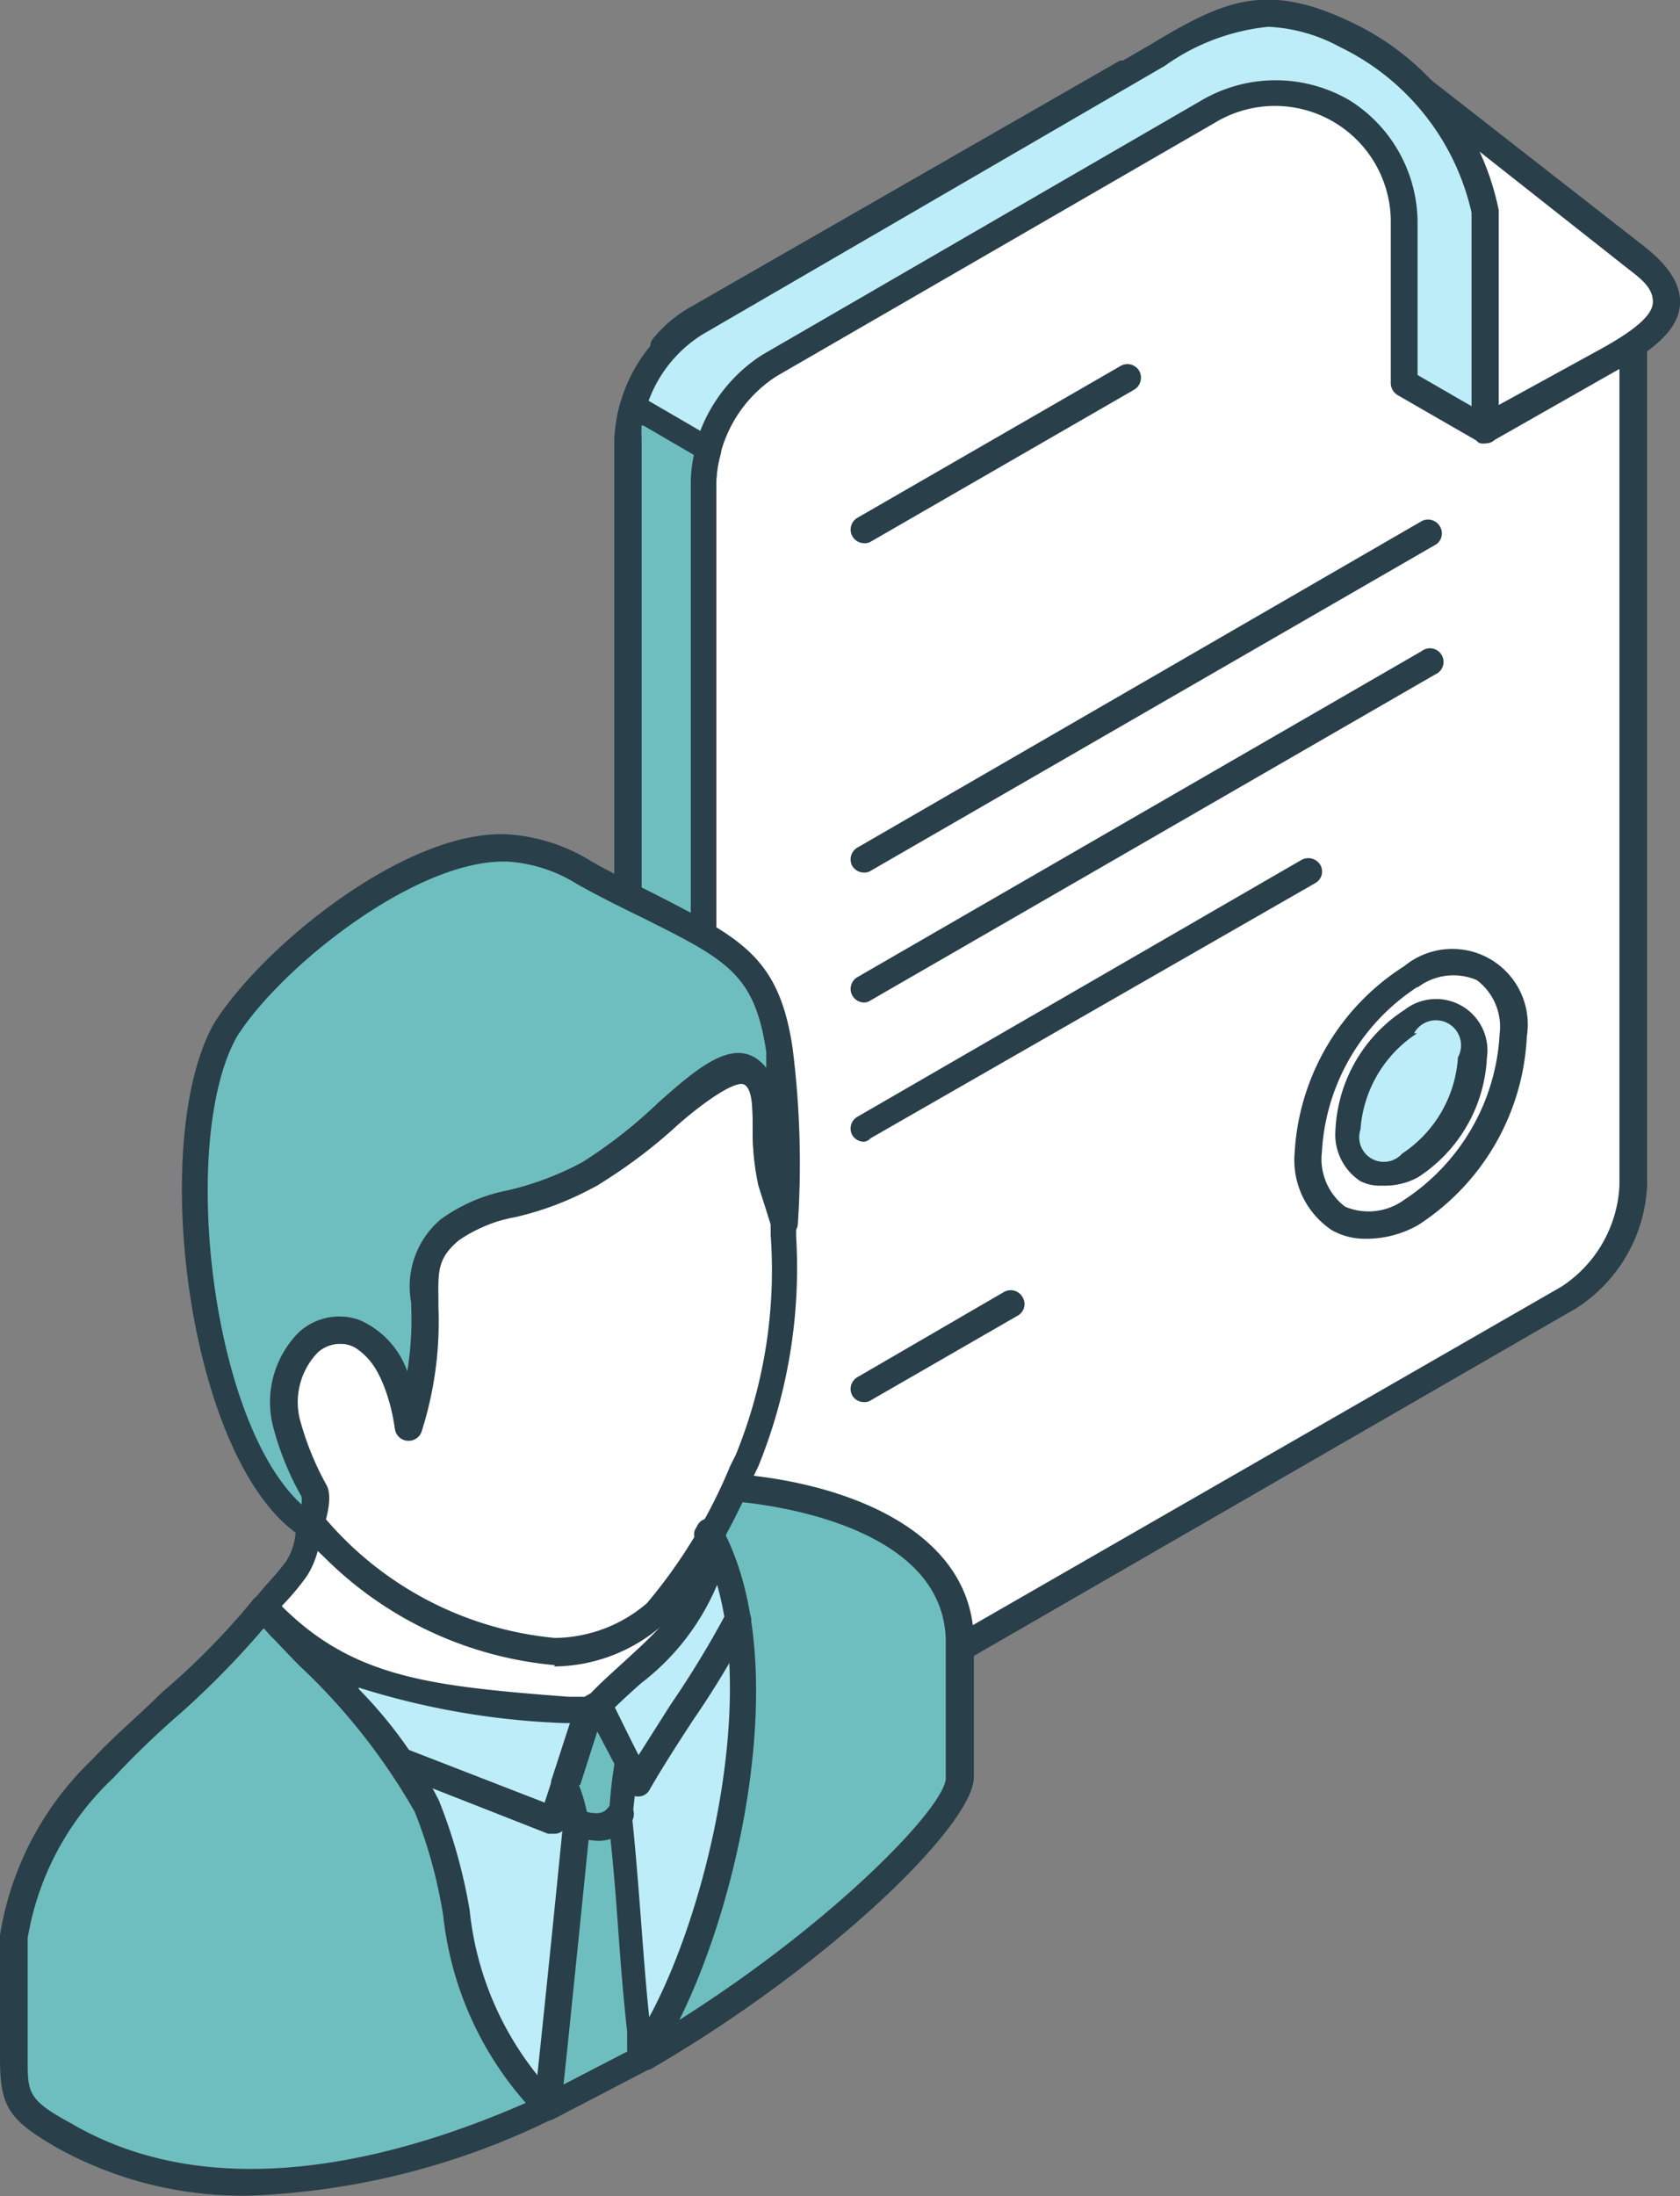 <svg xmlns="http://www.w3.org/2000/svg" viewBox="0 0 38.28 50.01"><rect x="0" y="0" width="38.28" height="50.01" fill="#808080" stroke="none"/><defs><style>.cls-1{fill:#fff;}.cls-1,.cls-2,.cls-3,.cls-4{fill-rule:evenodd;}.cls-2{fill:#293f49;}.cls-3{fill:#bdedf8;}.cls-4{fill:#6ebebf;}</style></defs><title>img_media_howto2-2</title><g id="レイヤー_2" data-name="レイヤー 2"><g id="_Layer_" data-name="&lt;Layer&gt;"><path class="cls-1" d="M15.13,39.41a6.53,6.53,0,0,0,1.31,1.26L35.76,29.54A3.27,3.27,0,0,0,37.21,27V6L31.87,1.83l-.41-.08-5.81-.09L15.88,7.27a2.59,2.59,0,0,0-.75.62Z"/><path class="cls-2" d="M15.44,39.3a6.91,6.91,0,0,0,1,1l19.14-11A2.92,2.92,0,0,0,36.9,27V6.1l-5.17-4-.34-.06L25.73,2,16,7.53a2.65,2.65,0,0,0-.59.48V39.3Zm1,1.68a.41.41,0,0,1-.18,0,7.26,7.26,0,0,1-1.37-1.32.31.31,0,0,1-.07-.2V7.89a.26.26,0,0,1,.07-.19,3,3,0,0,1,.83-.7L25.5,1.39a.27.27,0,0,1,.16,0l5.8.09.47.09a.31.31,0,0,1,.13.06l5.35,4.12a.33.33,0,0,1,.12.24V27a3.51,3.51,0,0,1-1.61,2.79L16.59,40.94A.26.26,0,0,1,16.44,41Z"/><path class="cls-1" d="M33.84,9.78l2.7-1.55c1.32-.73,2.06-1.37.72-2.41L31.58,1.39l2.27,3.45Z"/><path class="cls-2" d="M32.86,2.78,34.1,4.67a.26.26,0,0,1,0,.17V9.25L36.38,8c.59-.32,1.25-.73,1.28-1.09s-.31-.59-.59-.81L32.86,2.78Zm1,7.31a.28.28,0,0,1-.15,0,.31.31,0,0,1-.15-.27V4.94L31.32,1.56a.3.3,0,0,1,.05-.4.3.3,0,0,1,.39,0l5.69,4.44c.59.46.86.9.83,1.34-.05.62-.68,1.08-1.59,1.58L34,10.05A.29.29,0,0,1,33.84,10.09Z"/><path class="cls-3" d="M16.44,40.67l-1.72-1a1.1,1.1,0,0,1-.44-1V10a3.3,3.3,0,0,1,1.5-2.6l10.6-6.12C28,.35,28.82-.09,30.67.79a5.8,5.8,0,0,1,3.18,4.05V9.78L32,8.72V5a2.94,2.94,0,0,0-4.47-2.48l-10,5.78a3.29,3.29,0,0,0-1.5,2.6V39.7A1.07,1.07,0,0,0,16.44,40.67Z"/><path class="cls-2" d="M28.9.61a4.9,4.9,0,0,0-2.36.89L16,7.62A3,3,0,0,0,14.6,10V38.71c0,.41.05.5.33.73l.79.46c0-.06,0-.11,0-.17V10.94a3.59,3.59,0,0,1,1.65-2.86l10-5.79a3.34,3.34,0,0,1,3.39,0,3.3,3.3,0,0,1,1.54,2.74V8.54l1.23.71V4.84a5.54,5.54,0,0,0-3-3.77A3.76,3.76,0,0,0,28.9.61ZM16.44,41a.32.32,0,0,1-.16,0l-1.71-1A1.39,1.39,0,0,1,14,38.74V10a3.59,3.59,0,0,1,1.65-2.86L26.24,1C27.9,0,28.86-.42,30.8.51a6.06,6.06,0,0,1,3.35,4.28v5a.33.33,0,0,1-.15.27.34.34,0,0,1-.31,0L31.85,9a.32.32,0,0,1-.16-.27V5a2.64,2.64,0,0,0-4-2.21l-10,5.78A3,3,0,0,0,16.32,11V39.7c0,.41.05.51.33.73a.32.32,0,0,1,.05.42A.29.29,0,0,1,16.44,41Z"/><path class="cls-4" d="M16.44,40.67l-1.72-1a1.1,1.1,0,0,1-.44-1V10a2.66,2.66,0,0,1,.12-.74l1.71,1a3,3,0,0,0-.11.73V39.7A1.07,1.07,0,0,0,16.44,40.67Z"/><path class="cls-2" d="M14.62,9.69a2.28,2.28,0,0,0,0,.27V38.71c0,.41.05.5.33.73l.79.46c0-.06,0-.11,0-.17V10.94a3.41,3.41,0,0,1,.07-.58l-1.15-.67ZM16.44,41a.32.32,0,0,1-.16,0l-1.71-1A1.39,1.39,0,0,1,14,38.74V10a3.7,3.7,0,0,1,.13-.81A.3.3,0,0,1,14.56,9l1.72,1a.3.3,0,0,1,.14.35,2.64,2.64,0,0,0-.1.66V39.7c0,.41.05.5.33.73a.32.32,0,0,1,.05.42A.29.29,0,0,1,16.44,41Z"/><path class="cls-3" d="M32.14,23.26a3.11,3.11,0,0,0-1.42,2.46c0,.9.63,1.27,1.42.82a3.16,3.16,0,0,0,1.41-2.46C33.55,23.17,32.92,22.81,32.14,23.26Z"/><path class="cls-2" d="M32.29,23.53A2.85,2.85,0,0,0,31,25.72a.56.56,0,0,0,.95.55,2.84,2.84,0,0,0,1.27-2.19.57.57,0,0,0-1-.55ZM31.5,27A1,1,0,0,1,31,26.9a1.27,1.27,0,0,1-.57-1.18A3.44,3.44,0,0,1,32,23h0a1.17,1.17,0,0,1,1.88,1.09,3.44,3.44,0,0,1-1.57,2.72A1.57,1.57,0,0,1,31.5,27Z"/><path class="cls-2" d="M19.69,26a.31.31,0,0,1-.27-.15.31.31,0,0,1,.12-.42l10.12-5.85a.32.32,0,0,1,.42.11.3.3,0,0,1-.11.42L19.84,25.92A.26.26,0,0,1,19.69,26Z"/><path class="cls-2" d="M19.69,22.83a.31.31,0,0,1-.15-.58l12.85-7.42a.31.31,0,1,1,.31.53L19.84,22.78A.27.27,0,0,1,19.69,22.83Z"/><path class="cls-2" d="M19.69,19.87a.31.31,0,0,1-.27-.15.31.31,0,0,1,.12-.42l12.85-7.43a.31.31,0,0,1,.42.12.3.3,0,0,1-.11.42L19.84,19.83A.26.26,0,0,1,19.69,19.87Z"/><path class="cls-2" d="M19.69,31.93a.31.31,0,0,1-.27-.15.31.31,0,0,1,.12-.42l3.34-1.94a.31.31,0,0,1,.42.12.3.3,0,0,1-.11.42l-3.35,1.93A.26.26,0,0,1,19.69,31.93Z"/><path class="cls-2" d="M19.69,12.37a.31.31,0,0,1-.15-.58l6-3.46a.31.31,0,0,1,.42.12.32.32,0,0,1-.11.42l-6,3.46A.26.26,0,0,1,19.69,12.37Z"/><path class="cls-2" d="M32.29,22.48a4.8,4.8,0,0,0-2.17,3.76,1.36,1.36,0,0,0,.53,1.24A1.38,1.38,0,0,0,32,27.32a4.82,4.82,0,0,0,2.17-3.77,1.33,1.33,0,0,0-.52-1.23,1.35,1.35,0,0,0-1.34.16ZM31.1,28.21a1.51,1.51,0,0,1-.76-.2,1.92,1.92,0,0,1-.84-1.77A5.39,5.39,0,0,1,32,22h0a1.72,1.72,0,0,1,2.79,1.6,5.41,5.41,0,0,1-2.48,4.3A2.39,2.39,0,0,1,31.1,28.21Z"/><path class="cls-4" d="M9.73,41.14h0c1,2.26.51,4.72,2.75,6.84-3.69,1.71-7.8,2.52-11,.65-1-.58-1.11-.82-1.11-1.75s0-1.86,0-2.78a6.71,6.71,0,0,1,2-3.84C3.51,39,5,38,6,36.62H6c1.17,1.32,3.06,3,3.72,4.52ZM6.12,36.73l-.1-.1.1.1Zm15.73,3.74V37.4c0-2.45-3-3.34-5.11-3.52L16.2,35c1.64,2.94.23,9.25-1.58,11.91,4.1-2.37,7.23-5.49,7.23-6.39Z"/><path class="cls-2" d="M21.85,40.47h0ZM16.54,35c1.42,2.79.43,8-1.06,11,3.56-2.25,6.07-4.87,6.07-5.51V37.4c0-2.48-3.5-3.07-4.63-3.19-.12.24-.25.5-.38.74ZM14.62,47.17a.32.32,0,0,1-.22-.1.3.3,0,0,1,0-.38c1.74-2.56,3.12-8.77,1.56-11.59a.32.32,0,0,1,0-.3c.18-.34.36-.7.54-1.06a.31.31,0,0,1,.3-.17c2.61.22,5.39,1.35,5.39,3.83v3.07h0c0,1.08-3.29,4.29-7.38,6.66a.42.42,0,0,1-.16,0ZM6,37.09A19.93,19.93,0,0,1,4.13,39a19.79,19.79,0,0,0-1.55,1.49A6.46,6.46,0,0,0,.63,44.14c0,.62,0,1.27,0,1.93v.81c0,.78,0,.94,1,1.48C4.88,50.26,9,49.2,12,47.88a7.93,7.93,0,0,1-1.85-4.25,11.07,11.07,0,0,0-.65-2.37h0a14.23,14.23,0,0,0-2.64-3.34c-.27-.28-.54-.56-.78-.83ZM5.69,50A8.71,8.71,0,0,1,1.28,48.9C.22,48.28,0,48,0,46.88v-.81c0-.66,0-1.33,0-2a7.06,7.06,0,0,1,2.1-4c.5-.54,1.06-1,1.59-1.53a16.27,16.27,0,0,0,2.06-2.09A.35.35,0,0,1,6,36.31a.29.29,0,0,1,.24.1h0l.1.11,0,0c.26.3.56.61.86.93A14.07,14.07,0,0,1,10,41a12.22,12.22,0,0,1,.7,2.49,7.08,7.08,0,0,0,2,4.25.31.31,0,0,1-.08.5A17,17,0,0,1,5.69,50Z"/><path class="cls-1" d="M6,36.62c.16-.2.63-.68.75-.89a2,2,0,0,0,.29-1.09c2.14,2.47,7.16,3.92,9.09.42h0c.54,1.3-1,3.8-3,4.55a5.26,5.26,0,0,1-4.83-.82L6.39,37Z"/><path class="cls-2" d="M6.42,36.61l.2.23,1.89,1.72a5,5,0,0,0,4.52.76,5.09,5.09,0,0,0,2.66-2.61,3.3,3.3,0,0,0,.23-.79A4.21,4.21,0,0,1,13,37.42a7.81,7.81,0,0,1-5.76-2.1,2.08,2.08,0,0,1-.24.56,5.46,5.46,0,0,1-.52.63l-.09.1Zm5.14,3.56A5.33,5.33,0,0,1,8.1,39L6.18,37.27l-.4-.45a.3.3,0,0,1,0-.39l.28-.33a6.82,6.82,0,0,0,.45-.53,1.42,1.42,0,0,0,.23-.81l0-.15A.3.3,0,0,1,7,34.35a.31.31,0,0,1,.33.09A7.13,7.13,0,0,0,13,36.81a3.61,3.61,0,0,0,2.9-1.9.3.3,0,0,1,.28-.16.32.32,0,0,1,.27.19,2.64,2.64,0,0,1-.17,2,5.7,5.7,0,0,1-3,2.95A4.78,4.78,0,0,1,11.56,40.17Z"/><path class="cls-1" d="M15,36.73a13.21,13.21,0,0,0,2.1-3.48,12.23,12.23,0,0,0,.82-5.39l-.29-1a5.05,5.05,0,0,1-.12-1.22c0-.53,0-1-.29-1.26-.44-.4-1.12.21-1.93.92a12.08,12.08,0,0,1-1.79,1.39c-.85.48-2.59.77-3.2,1.28s-.58.92-.56,1.65a8.15,8.15,0,0,1-.38,2.84,4.21,4.21,0,0,0-.38-1.31,1.78,1.78,0,0,0-.66-.75,1,1,0,0,0-.69-.14,1.18,1.18,0,0,0-.62.33,1.67,1.67,0,0,0-.44.89,2.44,2.44,0,0,0,0,1A6.6,6.6,0,0,0,7.16,34c.08.14,0,.51-.08.71a8.18,8.18,0,0,0,5.56,2.94A3.5,3.5,0,0,0,15,36.73Z"/><path class="cls-2" d="M7.42,34.59a7.83,7.83,0,0,0,5.22,2.71h0a3.26,3.26,0,0,0,2.1-.79h0a11.9,11.9,0,0,0,1.9-3.13l.13-.26a11.14,11.14,0,0,0,.79-5v-.24L17.28,27a5.85,5.85,0,0,1-.13-1.3c0-.44,0-.89-.19-1s-.92.39-1.52.92A11.51,11.51,0,0,1,13.6,27,8.3,8.3,0,0,1,12,27.6a5.68,5.68,0,0,0-1.58.64c-.47.4-.47.68-.46,1.34v.18a8.22,8.22,0,0,1-.38,2.82.31.31,0,0,1-.32.22A.31.31,0,0,1,9,32.54a4,4,0,0,0-.35-1.21,1.59,1.59,0,0,0-.54-.63.72.72,0,0,0-.49-.09.8.8,0,0,0-.45.24,1.3,1.3,0,0,0-.36.72,2.24,2.24,0,0,0,0,.85,6.63,6.63,0,0,0,.58,1.4c0,.06.14.24,0,.77Zm5.22,3.33a8.51,8.51,0,0,1-5.79-3.05.26.26,0,0,1-.06-.29,1.51,1.51,0,0,0,.09-.5,6.53,6.53,0,0,1-.63-1.53,2.68,2.68,0,0,1,0-1.09,1.91,1.91,0,0,1,.52-1.05A1.44,1.44,0,0,1,7.53,30a1.36,1.36,0,0,1,.9.17,2.19,2.19,0,0,1,.78.88l.08.18a7.25,7.25,0,0,0,.09-1.46v-.1a2,2,0,0,1,.67-1.9A5.82,5.82,0,0,1,11.84,27a8.36,8.36,0,0,0,1.45-.55A11.07,11.07,0,0,0,15,25.11c.88-.78,1.71-1.5,2.34-.92a2,2,0,0,1,.4,1.48,4.36,4.36,0,0,0,.11,1.15l.29.95a.28.28,0,0,1,0,.09v.29a12,12,0,0,1-.86,5.24l-.12.25a12.14,12.14,0,0,1-2,3.31h0a3.8,3.8,0,0,1-2.53,1Z"/><path class="cls-4" d="M5.11,23.49C3.69,26.09,4.58,33.23,7,34.78c0-.13.21-.65.12-.82a6.6,6.6,0,0,1-.61-1.47C6,30.13,8.82,29,9.31,32.5a8.15,8.15,0,0,0,.38-2.84c0-.73,0-1.14.56-1.65a3.41,3.41,0,0,1,1.4-.6h0a7.24,7.24,0,0,0,1.8-.68,12.08,12.08,0,0,0,1.79-1.39c.81-.71,1.49-1.32,1.93-.92.27.24.28.73.29,1.26a5.05,5.05,0,0,0,.12,1.22l.29,1a19.09,19.09,0,0,0-.12-3.94c-.34-2.33-1.38-2.42-4.25-3.94a4.08,4.08,0,0,0-1.95-.67C9.39,19.24,6.18,21.76,5.11,23.49Z"/><path class="cls-2" d="M5.38,23.64C4.09,26,4.8,32.37,6.87,34.26a.61.61,0,0,0,0-.18,6.53,6.53,0,0,1-.63-1.53,2.25,2.25,0,0,1,.57-2.21,1.36,1.36,0,0,1,1.38-.28,2,2,0,0,1,1.09,1.17,7.25,7.25,0,0,0,.09-1.46v-.1a2,2,0,0,1,.67-1.9,3.83,3.83,0,0,1,1.52-.66,6.81,6.81,0,0,0,1.72-.65A11.07,11.07,0,0,0,15,25.11c.88-.78,1.71-1.5,2.34-.92a.71.71,0,0,1,.12.13c0-.12,0-.24,0-.36-.26-1.78-.9-2.1-2.8-3.05-.39-.19-.82-.4-1.3-.66l-.2-.11a3.39,3.39,0,0,0-1.6-.52h-.09c-2.05,0-5.08,2.41-6.08,4ZM7,35.09A.3.3,0,0,1,6.88,35c-2.58-1.63-3.53-9-2-11.7v0C6,21.53,9.26,18.89,11.56,19a4.08,4.08,0,0,1,1.89.6l.19.11c.47.25.9.46,1.28.65,1.94,1,2.83,1.41,3.14,3.51a20.91,20.91,0,0,1,.12,4,.31.31,0,0,1-.27.29.32.32,0,0,1-.33-.22l-.3-1a5.85,5.85,0,0,1-.13-1.3c0-.44,0-.89-.19-1s-.92.39-1.52.92A11.51,11.51,0,0,1,13.6,27a7,7,0,0,1-1.87.72,3.23,3.23,0,0,0-1.28.53c-.47.4-.47.68-.46,1.34v.18a8.22,8.22,0,0,1-.38,2.82.31.31,0,0,1-.32.22A.31.31,0,0,1,9,32.54c-.15-1-.52-1.71-1-1.9a.77.77,0,0,0-.76.16,1.63,1.63,0,0,0-.38,1.62,6.63,6.63,0,0,0,.58,1.4c.17.31-.06.94-.1,1.07a.29.29,0,0,1-.19.18Z"/><path class="cls-3" d="M13.39,39c-3.56-.32-5.52-.4-7.38-2.39,1.17,1.32,3.06,3,3.72,4.52,1,2.26.51,4.72,2.75,6.84l2.14-1.12c1.67-2.38,3.32-8.77,1.58-11.91l-.06.11c.17,1.69-1.19,2.49-2.5,3.81h0l-.25.14Z"/><path class="cls-2" d="M8.18,38.47A10.13,10.13,0,0,1,10,41a12.22,12.22,0,0,1,.7,2.49,7.17,7.17,0,0,0,1.82,4.09l1.88-1c1.4-2,2.87-7.25,1.94-10.49a5.49,5.49,0,0,1-1.73,2.24c-.25.22-.51.46-.76.71l-.06.05-.25.15a.31.31,0,0,1-.18,0l-.48,0a17.6,17.6,0,0,1-4.71-.81Zm4.3,9.82a.27.27,0,0,1-.21-.09,7.69,7.69,0,0,1-2.17-4.57,11.07,11.07,0,0,0-.65-2.37,14.23,14.23,0,0,0-2.64-3.34c-.37-.38-.73-.75-1-1.1a.3.3,0,0,1,0-.43.31.31,0,0,1,.43,0c1.69,1.81,3.47,2,6.71,2.25l.37,0,.14-.08c.24-.25.5-.48.74-.7,1-.91,1.76-1.63,1.63-2.83a.3.3,0,0,1,0-.18l.06-.11a.29.29,0,0,1,.26-.16h0a.32.32,0,0,1,.27.16c1.88,3.39,0,9.94-1.59,12.24a.31.31,0,0,1-.11.09l-2.15,1.12A.27.27,0,0,1,12.48,48.29Z"/><path class="cls-2" d="M12.6,41.76l-.11,0L9,40.39A.3.3,0,0,1,8.84,40a.31.31,0,0,1,.4-.18l3.17,1.23.65-2a.31.31,0,0,1,.38-.19.27.27,0,0,1,.13-.13.29.29,0,0,1,.41.14l.57,1.1.73-1.15a22.36,22.36,0,0,0,1.25-2.05.31.31,0,0,1,.41-.15.3.3,0,0,1,.15.4,20.66,20.66,0,0,1-1.29,2.14c-.36.55-.72,1.11-1,1.6a.29.29,0,0,1-.28.15.3.3,0,0,1-.26-.17l-.67-1.3-.69,2.12a.26.26,0,0,1-.16.18A.31.31,0,0,1,12.6,41.76Z"/><path class="cls-4" d="M12.48,48l2.14-1.12c0-.31,0-.37-.07-.67-.19-1.51-.24-3.13-.42-4.75,0-.07.07-.68.16-1.32l-.65-1.25-.25.14-.53,1.63a5.93,5.93,0,0,1,.26,1c-.19,1.89-.38,3.76-.57,5.56C12.52,47.52,12.51,47.69,12.48,48Z"/><path class="cls-2" d="M13.19,40.65a3.46,3.46,0,0,1,.24,1.07c-.17,1.68-.34,3.35-.51,5l-.08.75,1.45-.75,0-.46c-.09-.79-.15-1.58-.21-2.41s-.12-1.56-.21-2.34A10.78,10.78,0,0,1,14,40.17l-.39-.74-.39,1.22Zm-.71,7.64a.27.27,0,0,1-.17-.06.29.29,0,0,1-.14-.28l.14-1.32c.17-1.62.34-3.29.51-5,0,0-.06-.3-.25-.93a.28.28,0,0,1,0-.18l.53-1.63a.26.26,0,0,1,.14-.17l.25-.15a.31.31,0,0,1,.43.13L14.56,40a.29.29,0,0,1,0,.18c-.11.77-.15,1.2-.15,1.27.08.77.14,1.56.2,2.34s.12,1.62.21,2.38l.08.68a.31.31,0,0,1-.16.3l-2.15,1.12A.27.27,0,0,1,12.48,48.29Z"/><path class="cls-2" d="M13.62,41.92a1.86,1.86,0,0,1-.64-.14.31.31,0,0,1,.23-.57c.51.19.6,0,.66-.06a.32.32,0,0,1,.43-.1.31.31,0,0,1,.1.42A.86.86,0,0,1,13.62,41.92Z"/></g></g></svg>